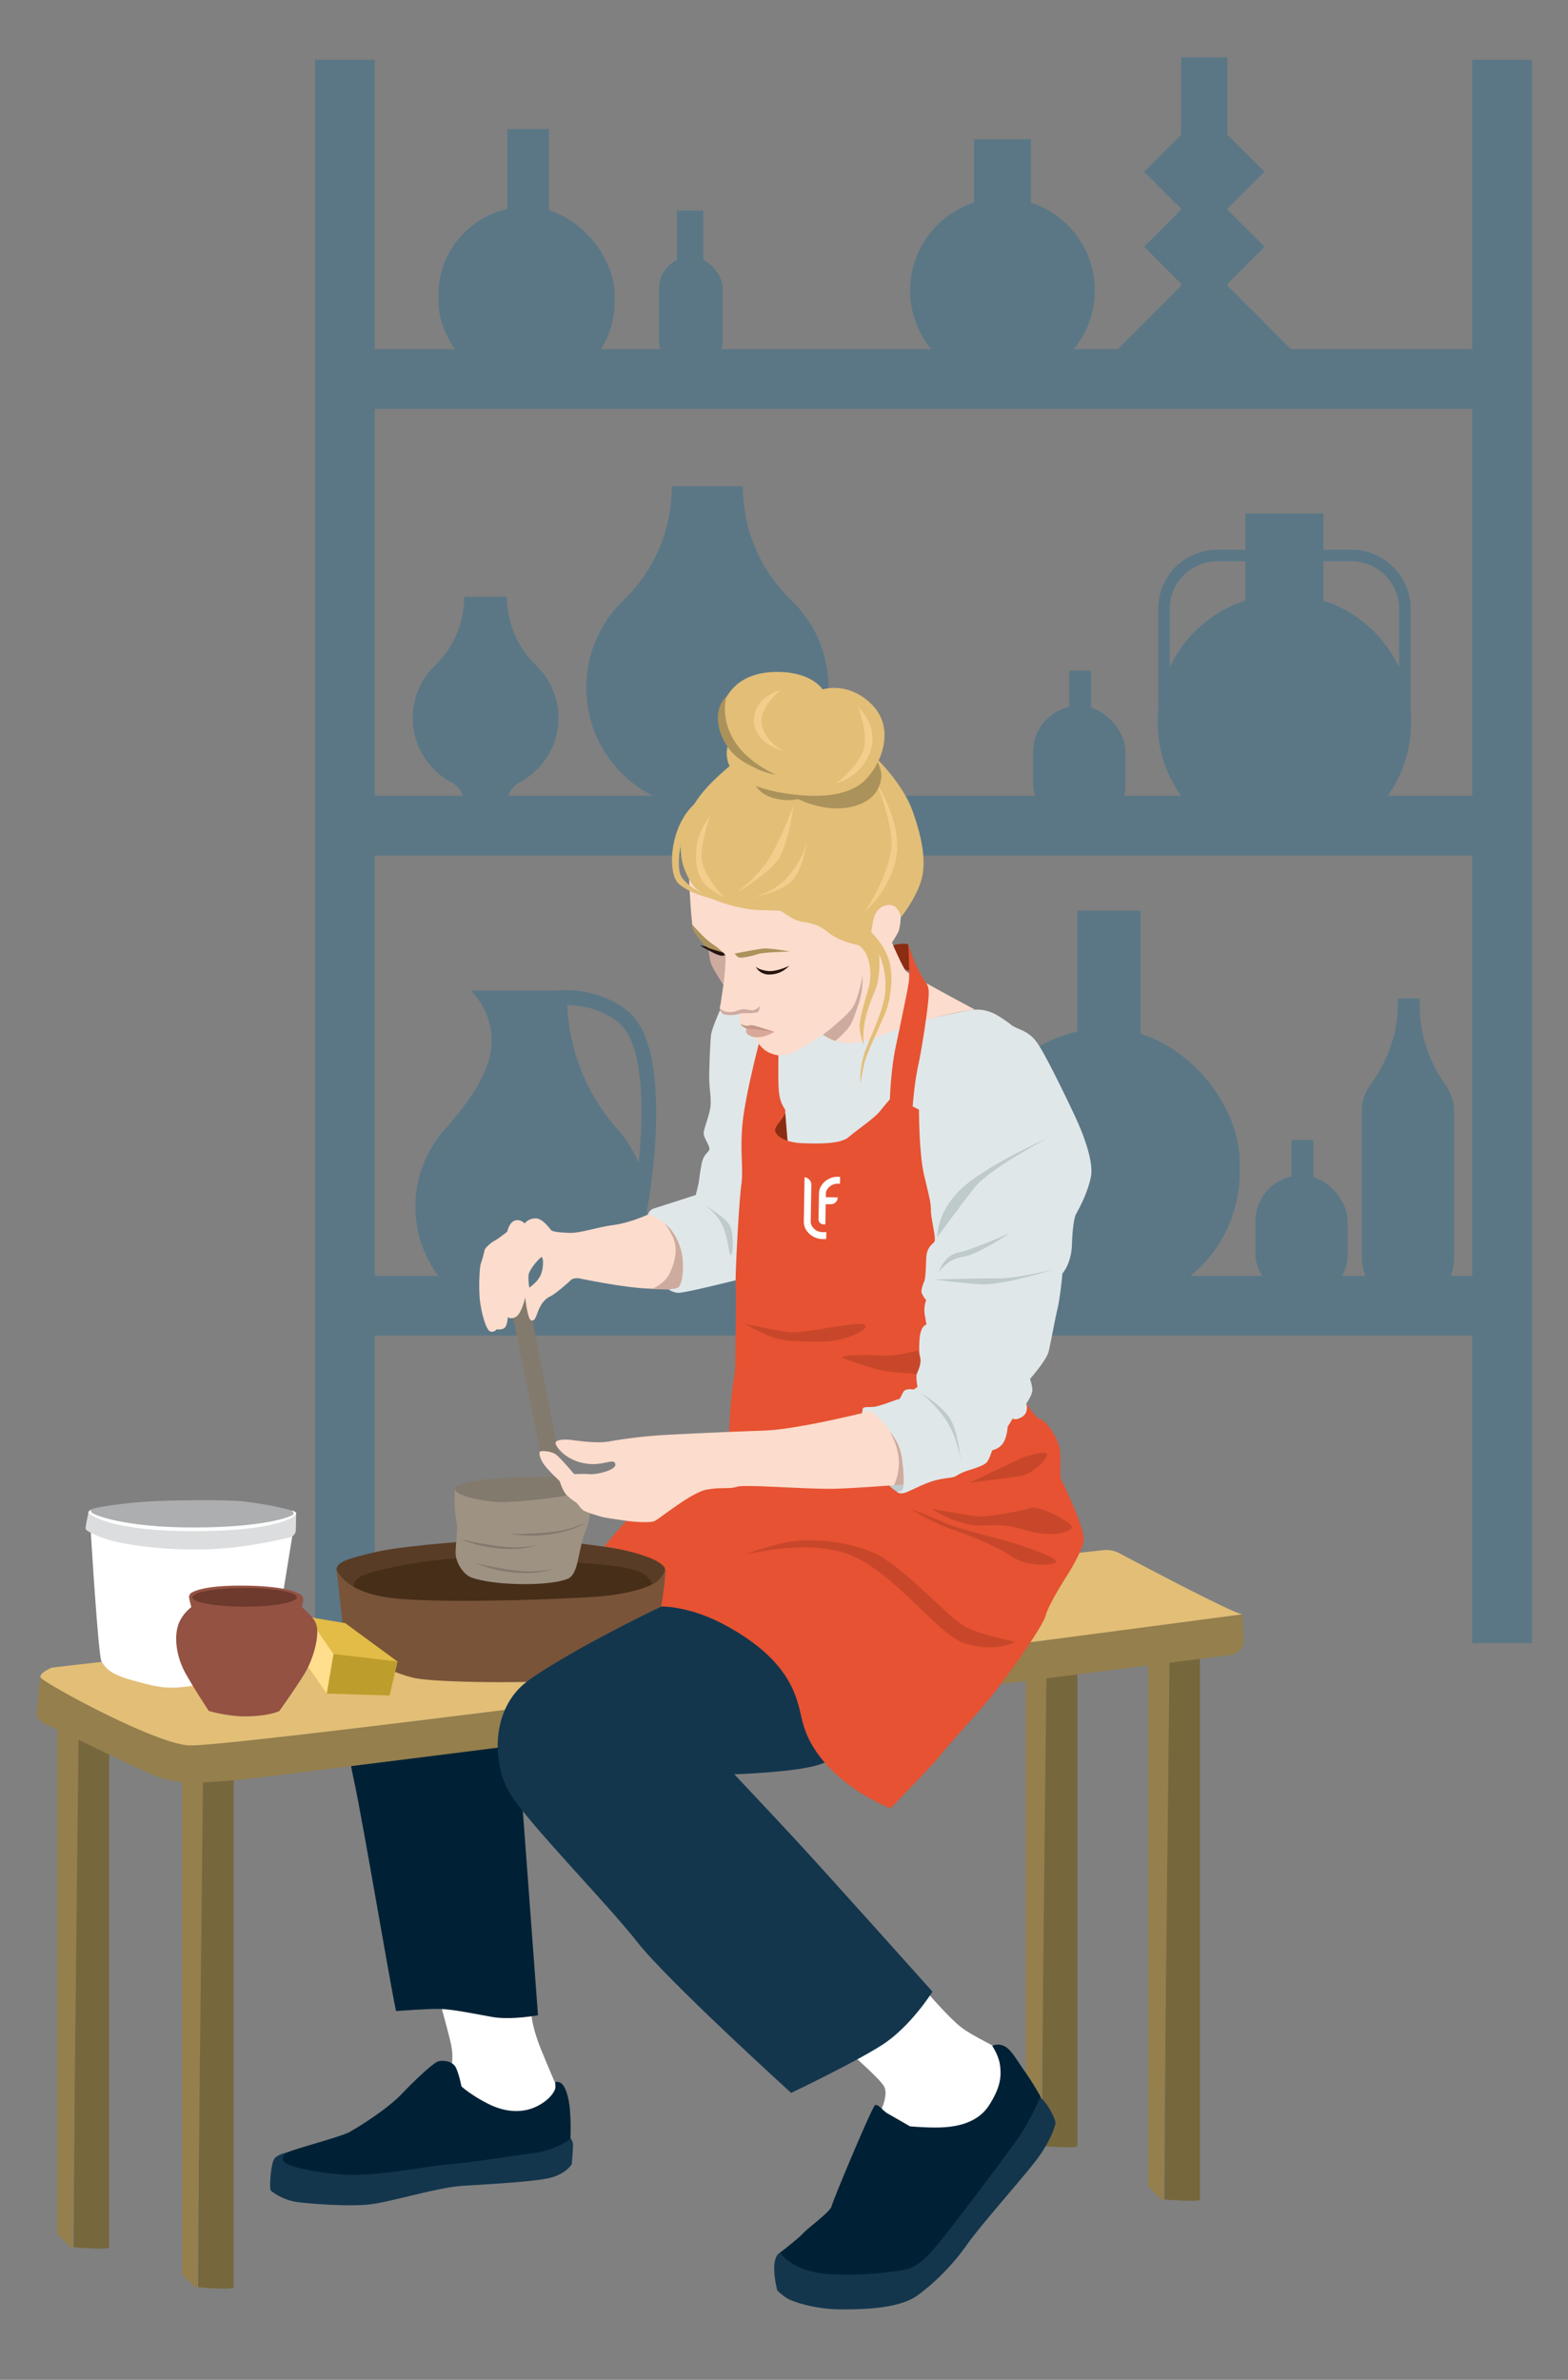 <?xml version="1.0" encoding="UTF-8"?> <svg xmlns="http://www.w3.org/2000/svg" viewBox="0 0 992.44 1506.01"><rect x="0" y="0" width="992.44" height="1506.01" fill="#808080" stroke="none"/> <defs> <style>.cls-1{fill:#5b7786;}.cls-2{fill:#77673d;}.cls-3{fill:#947f4d;}.cls-4{fill:#13364d;}.cls-5{fill:#fff;}.cls-6{fill:#002135;}.cls-7{fill:#827a6d;}.cls-8{fill:#e2be77;}.cls-9{fill:#ceab9f;}.cls-10{fill:none;stroke:#fff;stroke-miterlimit:10;}.cls-11{fill:#593c25;}.cls-12{fill:#462e18;}.cls-13{fill:#795439;}.cls-14{fill:#9e9283;}.cls-15{fill:#dcddde;}.cls-16{fill:#adaeb0;}.cls-17{fill:#e3bc47;}.cls-18{fill:#bd9d2c;}.cls-19{fill:#ffde8d;}.cls-20{fill:#945242;}.cls-21{fill:#6d3a2d;}.cls-22{fill:#e65232;}.cls-23{fill:#becacc;}.cls-24{fill:#fcdccc;}.cls-25{fill:#8a2d13;}.cls-26{fill:#e0e7e9;}.cls-27{fill:#ab925b;}.cls-28{fill:#24140d;}.cls-29{fill:#f2cd8c;}.cls-30{fill:#d8a998;}.cls-31{fill:#c8472a;}.cls-32{fill:#c69687;}</style> </defs> <title>workshop</title> <g id="Layer_3" data-name="Layer 3"> <rect class="cls-1" x="199.36" y="37.79" width="37.81" height="1002"></rect> <rect class="cls-1" x="557.95" y="-133.04" width="37.81" height="745.82" transform="translate(816.72 -336.99) rotate(90)"></rect> <rect class="cls-1" x="557.95" y="149.59" width="37.81" height="745.82" transform="translate(1099.36 -54.36) rotate(90)"></rect> <rect class="cls-1" x="557.95" y="453.38" width="37.81" height="745.82" transform="translate(1403.14 249.43) rotate(90)"></rect> <rect class="cls-1" x="931.82" y="37.79" width="37.81" height="1002"></rect> <rect class="cls-1" x="277.52" y="130.87" width="111.51" height="115.94" rx="55.75"></rect> <rect class="cls-1" x="321.11" y="81.68" width="26.38" height="78.58"></rect> <rect class="cls-1" x="615.85" y="650.8" width="168.8" height="175.52" rx="84.4"></rect> <rect class="cls-1" x="681.83" y="576.34" width="39.93" height="118.97"></rect> <rect class="cls-1" x="653.86" y="446.65" width="58.53" height="79.03" rx="29.27"></rect> <rect class="cls-1" x="676.74" y="424.4" width="13.85" height="42.29"></rect> <rect class="cls-1" x="794.54" y="743.75" width="58.53" height="79.03" rx="29.27"></rect> <rect class="cls-1" x="817.42" y="721.49" width="13.85" height="42.29"></rect> <path class="cls-1" d="M898.59,636.82v-5H884.74v3.59c0,18.47-6.5,36.12-17.34,51.08a29.14,29.14,0,0,0-5.54,17.14v91.86c0,15.87,12.34,29.39,28.2,29.95a29.27,29.27,0,0,0,30.33-29.25V703.59A29.15,29.15,0,0,0,915,686.71C904.66,672,898.59,654.78,898.59,636.82Z"></path> <rect class="cls-1" x="428.42" y="133.22" width="16.74" height="49.88"></rect> <rect class="cls-1" x="417.09" y="162.49" width="40.28" height="73.59" rx="20.14"></rect> <rect class="cls-1" x="603.02" y="212.34" width="62.94" height="17.87"></rect> <circle class="cls-1" cx="634.49" cy="183.83" r="58.45"></circle> <rect class="cls-1" x="616.49" y="88.07" width="36" height="52.69"></rect> <rect class="cls-1" x="747.64" y="36.3" width="29.25" height="218.49"></rect> <rect class="cls-1" x="735.32" y="129.2" width="53.89" height="53.89" transform="translate(333.67 -493.27) rotate(45)"></rect> <polygon class="cls-1" points="821.75 225.66 762.26 166.18 702.78 225.66 762.26 255.29 821.75 225.66"></polygon> <rect class="cls-1" x="735.32" y="81.72" width="53.89" height="53.89" transform="translate(300.1 -507.18) rotate(45)"></rect> <path class="cls-1" d="M358.94,630.11v-3.17H298.05a44.64,44.64,0,0,1,10.64,46.23c-5.34,15-14.91,27.49-27.87,42.41a73.35,73.35,0,1,0,110-.94A126.34,126.34,0,0,1,358.94,630.11Z"></path> <path class="cls-1" d="M404.63,771.58a3.79,3.79,0,0,1-.88-.08,4.66,4.66,0,0,1-3.71-5.45c5.18-27.2,13.68-101.65-8.93-119.35-18.83-14.73-43.23-10.06-43.47-10a4.66,4.66,0,0,1-1.87-9.13c1.17-.24,28.8-5.65,51.09,11.8C428.54,664.17,410,763.58,409.2,767.8A4.65,4.65,0,0,1,404.63,771.58Z"></path> <path class="cls-1" d="M353.47,454.33A46,46,0,0,0,339.22,421a60,60,0,0,1-18.34-43.38H293.81A60,60,0,0,1,275.47,421a46.13,46.13,0,0,0,10.29,74.09,15.22,15.22,0,0,1,8.05,13.46h27.07a15.23,15.23,0,0,1,8.06-13.46A46.12,46.12,0,0,0,353.47,454.33Z"></path> <path class="cls-1" d="M524.37,435.14a76.45,76.45,0,0,0-23.68-55.4,99.63,99.63,0,0,1-30.48-72.08h-45a99.63,99.63,0,0,1-30.48,72.08,76.66,76.66,0,0,0,17.1,123.15,25.29,25.29,0,0,1,13.38,22.37h45a25.28,25.28,0,0,1,13.39-22.37A76.64,76.64,0,0,0,524.37,435.14Z"></path> <path class="cls-1" d="M892.55,446.94h.27V385.27a37.37,37.37,0,0,0-37.37-37.37H837.63V325h-49.4V347.9H770.44a37.38,37.38,0,0,0-37.38,37.37v61.67h.24a81.28,81.28,0,0,0-.57,9.41,80.2,80.2,0,1,0,160.39,0A79.12,79.12,0,0,0,892.55,446.94ZM740.37,422.17v-36.9a30.1,30.1,0,0,1,30.07-30.06h17.79v24.84A80.46,80.46,0,0,0,740.37,422.17Zm97.26-42.12V355.21h17.82a30.09,30.09,0,0,1,30.06,30.06v37A80.42,80.42,0,0,0,837.63,380.05Z"></path> </g> <g id="Layer_2" data-name="Layer 2"> <path class="cls-2" d="M739,1042.08l-2,349.8s22.47,1.95,22.47,0V1047Z"></path> <polygon class="cls-3" points="726.68 1029.88 726.68 1383.59 736.45 1393.36 740.36 1041.61 726.68 1029.88"></polygon> <path class="cls-2" d="M661.51,1008.23l-2,349.8s22.47,2,22.47,0V1013.11Z"></path> <polygon class="cls-3" points="649.25 996.04 649.25 1349.75 659.02 1359.52 662.92 1007.76 649.25 996.04"></polygon> <path class="cls-4" d="M359.66,1351.68s2.9,2.13,3,5.33-.76,12.48-.76,12.48-2.44,4.87-11.42,8.06-43.83,4.72-58.75,5.79-43.68,9.89-56.92,11.57-38.36-.31-46.73-1.37a36.18,36.18,0,0,1-16.59-7.16c-1.22-1.06-.15-17,2.13-20.24s10.5-4.87,14.76-5.18S359.66,1351.68,359.66,1351.68Z"></path> <path class="cls-4" d="M655.79,1324.67a43.24,43.24,0,0,1,6.82,7.3c2.83,4,5.18,9.42,5.42,11.07s-3.06,12-12,23.78-35.08,41-44,53.67a141.81,141.81,0,0,1-30.84,31.78c-11.07,8.24-31.55,9.19-48.5,9.19s-31.31-5-34.61-7.07a42.76,42.76,0,0,1-6.12-4.94s-5.41-20.25,1.89-24,92.28-26.84,118.88-53.21A551.8,551.8,0,0,0,655.79,1324.67Z"></path> <path class="cls-5" d="M336.38,1273.6s-.46,7.46,6.54,24.5,10.81,25.42,10.81,25.42S341.55,1344.22,325,1341s-29.37-11.27-35.16-18.27-3.8-16.89-3.8-16.89a34.41,34.41,0,0,0-.31-10.66c-1.06-6.39-8.06-30.9-8.06-30.9Z"></path> <path class="cls-5" d="M585.63,1259.46s14.83,17.42,22.84,23.54,23.54,12.72,26.13,15.54,8,26.13.94,37.67-55.56,24.48-63.09,20.25-14.36-22.13-14.36-22.13,4-8.71,1.64-13.66-22.36-22.13-22.36-22.13Z"></path> <path class="cls-6" d="M351.45,1317.59a4.62,4.62,0,0,1,3.95.91c2,1.52,4.57,7.46,5.33,16.59a159.6,159.6,0,0,1,.3,18.42s-8.67,7.15-23.89,9.13-40.49,6.09-53,7-45.2,7.76-65.14,6.55-33.34-4.72-37.45-6.85-2.89-5.18.31-7.16,33.94-9.89,39.57-13.09,23.44-14.15,32.73-23.89,19.94-19.49,22.83-20.55,9.43-.61,11.56,3.8,3.51,11.88,3.51,11.88,5.93,5.47,16.89,11,21.92,6.09,31,1.53,11.57-10.51,11.57-11.72S351.45,1317.59,351.45,1317.59Z"></path> <path class="cls-6" d="M340.51,1275.31s-17.12,3.21-29,1.07-25-4.8-32.64-5.07-27.15,1.33-28.09,1.33-21.34-121.69-26.9-146.72-10.66-75.1-9.27-90.86,13-26.42,48.21-34.77S381,985.46,396.29,981.75s54.24-11.59,74.17-13.91,34.77,20.86,38,33.38-177.55,144.63-177.55,144.63Z"></path> <path class="cls-2" d="M48.63,1072.31l-2,349.8s22.47,2,22.47,0V1077.19Z"></path> <polygon class="cls-3" points="36.37 1060.11 36.37 1413.82 46.14 1423.59 50.05 1071.84 36.37 1060.11"></polygon> <path class="cls-2" d="M127.42,1097.63l-2,349.8s22.46,2,22.46,0V1102.52Z"></path> <polygon class="cls-3" points="115.16 1085.44 115.16 1439.15 124.92 1448.92 128.83 1097.16 115.16 1085.44"></polygon> <polygon class="cls-7" points="333.95 819.23 355.64 931.51 342.68 922.89 323.33 826.46 333.95 819.23"></polygon> <path class="cls-3" d="M25.53,1061.33s65.49,28.6,77,32.46,21.22,4.64,35.52,3.48,648.46-75.73,648.46-75.73l.63,16.72c.17,4.55-3.56,8.49-8.67,9.14-76.15,9.66-612.36,77.64-626.52,78.89-32.5,2.87-42.15,2.75-58.75-4.59C80,1115.85,42.71,1097.46,28.57,1091c-3.53-1.61-5.58-4.81-5.24-8.17Z"></path> <path class="cls-8" d="M786.53,1021.54c-4,.5-60.69-29.42-77.88-38.55a17.91,17.91,0,0,0-10.43-2c-64.14,7.12-664,73.75-665.54,74.39s-7.28,3.3-7.15,5.95,72.33,42.29,94.27,43.21C152.11,1105.9,786.53,1021.54,786.53,1021.54Z"></path> <path class="cls-9" d="M313.16,838.21s-1.35-26.21-1.35-29.83,2.94-14.23,2.94-14.23-4.3,8.36-4.75,11.52,0,21.92.68,25.08A53.17,53.17,0,0,0,313.16,838.21Z"></path> <path class="cls-9" d="M319.94,832.33s-.22-19.2.68-25.08,8.81-23.72,8.81-23.72-5.87,15.59-6.78,22.82S319.94,832.33,319.94,832.33Z"></path> <path class="cls-10" d="M269.14,994.63s-1.15-11.47,1-10.82,10.82,7.87,10.82,7.87l.16-2.13s-10.65-9.67-12-8.52a8.05,8.05,0,0,0-2.3,6.72A45.61,45.61,0,0,0,269.14,994.63Z"></path> <path class="cls-10" d="M315.2,1007.09s10,11.8,14.59,9.18.49-8.36-3.94-10.17a30.92,30.92,0,0,0-9.34-2s-.49-3.12-2.46-4.1-3.44-1.64-4.1.16-3.44,6.07-1.8,7.21,4.26,1.64,5.08,1.32A7.65,7.65,0,0,0,315.2,1007.09Z"></path> <path class="cls-10" d="M280.94,991.68a4.66,4.66,0,0,1,5.41-3.44c4.42.65,23.93,9.5,24.91,11.14s-2.13,9-3.11,8-8.36-1.47-17.87-5.4S280.94,991.68,280.94,991.68Z"></path> <path class="cls-11" d="M290.69,975.79s-37.43,2.67-53.25,6.46S213.51,988,213,993.06c-.18,1.84,2.62,5.93,6.24,10.36.56.69,1.14,1.39,1.73,2.08,6,7,13.13,14.19,13.13,14.19l177.81-7.8,9-18.83s.38-5.46-15.22-9.92-51-7.57-51-7.57Z"></path> <path class="cls-12" d="M223.62,1005.2s-.67-5.79,7.13-8.69,47-12.92,83.78-10.25,85.34,2,94.7,11.14.45,15.6.45,15.6l-162.89,6.46Z"></path> <path class="cls-13" d="M213,993.06s4,14,33.32,18,110.61,1,131.6-.67,32-6,36.64-8.66,6.33-8.66,6.33-8.66,1.34,7.33-2.66,25.32-8.66,28.65-8.66,28.65-12,12.66-43.31,15.66-89.29,2-103.28-.67-44.31-18-44.31-18Z"></path> <path class="cls-14" d="M363.18,939.21s-23.91,5.36-38.95,4.74-35-3.71-36.07-1.65-.21,17.52.82,21-.61,13.4-.61,19.37,4.7,13.49,9.68,15.46c13.43,5.32,49.39,5.9,61.21,1,7.36-3,6.4-18.75,11.55-30.82,4.15-9.74,2.46-23,2.46-23Z"></path> <path class="cls-7" d="M359.47,934.26s-20.2,0-34.42.62-36.48,2.68-36.89,7.42,21.23,8.68,31.74,8.24c19.39-.8,41.83-3.91,43.28-6S359.47,934.26,359.47,934.26Z"></path> <path class="cls-5" d="M57.41,968.57s4.76,79.3,6.8,82.7,4.53,7.93,18.58,11.78,20.84,6.12,35.11,4.3,53.25-9.74,53.25-9.74l14.27-88.13Z"></path> <path class="cls-15" d="M184.51,957.25l1,.23,1.92.45-.18,10.33a5.05,5.05,0,0,1-4.17,4.76c-10.81,2.36-32.07,7.55-59.77,7.55-27.26,0-49.86-4.12-58.26-7.33-7.31-2.8-10.61-4.67-10.84-5.8S56,957.13,56,957.13Z"></path> <path class="cls-16" d="M56.28,957.7S74.22,965.86,88.9,967c22.29,1.71,59.51,1.45,76.21-2.22,14-3.07,21.22-4.12,22.35-6.84s-28.25-7.62-37.33-8.14c-10.68-.62-43.06-.66-60.09.66-16.48,1.28-30.13,3.63-31.72,4.53A4.76,4.76,0,0,0,56.28,957.7Z"></path> <polygon class="cls-17" points="218.55 1027.19 251.57 1051.45 246.57 1072.96 206.79 1071.71 184.28 1039.44 194.79 1023.19 218.55 1027.19"></polygon> <polygon class="cls-18" points="211.05 1046.7 251.57 1051.45 246.57 1072.96 206.79 1071.71 211.05 1046.7"></polygon> <polygon class="cls-19" points="194.79 1023.19 211.05 1046.7 206.79 1071.71 184.28 1039.44 194.79 1023.19"></polygon> <path class="cls-20" d="M191.88,1013.2c-.33,1.72-.8,3.86-.8,3.86s6.89,5.52,8.84,10.19c2.82,6.8-1.42,22.09-6.8,31.27-4.71,8-16.31,24.24-16.31,24.24s-6.32,3.4-21.95,3.4c-10.88,0-22.68-3.4-22.68-3.4s-9.44-14.28-14.73-23.79c-6.15-11-8.06-25.34-3.17-34a26.11,26.11,0,0,1,6.8-7.93l-1.33-5.49a3.33,3.33,0,0,1,1.57-3.71c3.37-1.91,12.06-4.68,34-4.4,22.89.3,31.64,3.53,35,5.71A3.92,3.92,0,0,1,191.88,1013.2Z"></path> <ellipse class="cls-21" cx="154.81" cy="1010.81" rx="33.08" ry="5.92"></ellipse> <path class="cls-5" d="M58.32,955s-1.42.41-.5,2c.83,1.46,20,9.64,64.65,9.64s61.75-6.8,62.9-8.08c1.48-1.64-1.21-2.79-1.21-2.79s3.39.44,3.3,2.15c-.11,2.07-12.87,11.06-65,11.06S57.69,958.86,56.28,957.7,58.32,955,58.32,955Z"></path> <path class="cls-7" d="M371.21,963.18s-7.95,4.63-21.54,6.22a222,222,0,0,1-26.89,1.3,82.85,82.85,0,0,0,27.18,0C365.28,968.24,371.21,963.18,371.21,963.18Z"></path> <path class="cls-7" d="M340.3,977.49s-8.78,2.73-22.38,1.25a222.46,222.46,0,0,1-26.5-4.74,83,83,0,0,0,26.49,6.07C333.39,981.1,340.3,977.49,340.3,977.49Z"></path> <path class="cls-7" d="M349.94,992.72s-8.78,2.73-22.38,1.25a222.93,222.93,0,0,1-26.5-4.74,83.07,83.07,0,0,0,26.49,6.07C343,996.33,349.94,992.72,349.94,992.72Z"></path> <path class="cls-4" d="M658.79,965.88s.64,39.39-17.46,70.5c-13.25,22.75-40.32,51.95-122.48,80.19-14.44,5-54.09,6.25-54.09,6.25s22.67,24,37.52,40.06c22.67,24.46,87.92,97.51,87.92,97.51s-13.9,22.23-31.93,33.74-57.54,30.3-57.54,30.3-78.24-71-97.42-95.51-69.43-75.56-80.55-94-12.66-53.7,11.51-71.34,93.59-53.7,130.79-66.75,41.81-17.64,66.36-23.78S658.79,965.88,658.79,965.88Z"></path> <path class="cls-6" d="M628,1294.65a9.12,9.12,0,0,1,7.57.13c4.24,1.88,8,8.94,12.71,15.53s10.36,16.48,10.36,16.48-6.82,15.78-14.59,26.84-37.2,49.91-44.5,59.09-16,21-25.66,23.31-41.43,5.42-58.15,1.88-21.89-12.47-21.89-12.47,11.06-8.48,14.59-12.25,17.19-13.65,17.89-17,25.67-63.09,27.55-64,4.94,3.53,7.77,5.18,14.36,8.24,14.36,8.24,10.36.94,18.83.7,23.31-1.88,31.08-13.89,7.77-18.83,7.06-25.19S628,1294.65,628,1294.65Z"></path> <path class="cls-22" d="M649.55,888.19s6.09,9.61,9.27,10.1,11,12,12,18.86-.49,16.65,1,19.59,15.43,31.35,14,38.69S676,996,676,996s-12.49,19.34-14.21,26.45-26.45,41.63-36.24,53.38-27.92,31.35-30.86,35.51-31.1,33.07-31.1,33.07-45.21-17.29-55.35-53.64c-3.62-13-4.21-38-49.47-62.45-22.81-12.3-40.29-11.68-40.29-11.68s3.83-22.15,2.05-24.79c-5.61-8.36-38.07-13.29-38.07-13.29s20.92-26,33.61-34.08,44.44-14.43,44.44-14.43Z"></path> <path class="cls-23" d="M567.46,943.83s-8.56-5.29-4.93-7.11,10.16-1.08,10.16-1.08l.73,6.89-3.09,2.18Z"></path> <path class="cls-24" d="M435,778.18c-6.73-8.77-24.95-9.53-24.95-9.53s-11.47,5.24-21.56,6.55-21.29,5.22-27.82,5-10.84-.75-11.77-1.68-5.41-7.66-10.08-7.47a8.69,8.69,0,0,0-6.73,3.17s-3-3.17-6.53-1.68-4.49,6.91-4.49,6.91-5.6,4.48-7.84,5.6-6.35,4.67-6.54,6.17a73.19,73.19,0,0,1-2.42,8.59c-.56,1.49-1.31,11.58-.75,20.35s3.73,20.17,6.16,22,4.67-.93,4.67-.93,3.18.56,5-.94,2.06-6.72,2.06-6.72,2.61,1.87,5.79-.75,5.23-11.76,5.23-11.76,1.49,14.38,3.92,14.57,2.61-1.87,4.29-6,3.93-7.47,7.47-9.15,12-9.15,13.26-10.46,4.86-1.12,4.86-1.12,27.08,5.79,43.89,6.54,21.1.56,24.09-1.31S441.73,787,435,778.18Zm-93.2,29.51c-2.42,4.48-6.53,6.72-6.72,7.29a31.54,31.54,0,0,1-.56-8c.37-3.54,6.91-11,8.22-11.39S344.24,803.21,341.81,807.69Z"></path> <path class="cls-9" d="M414.14,767.55c-.39.39,6,3,11.75,15.32,4,8.49.23,19-2.75,24.23-3.22,5.65-10.53,8.61-10.53,8.61s15.4.72,18.36,0,6.89-1.85,6.57-11.16-4.86-28.87-7.61-31.09S414.14,767.55,414.14,767.55Z"></path> <path class="cls-25" d="M574.74,597.51a20.77,20.77,0,0,0-9.4.68c-5.2,1.57.84,15.24.84,15.24s8-.73,11.37,2.05a20.13,20.13,0,0,1,5,6Z"></path> <path class="cls-26" d="M545.45,894.31s2.61-1.46,6.89,2.68c4.77,4.61,14,23.09,17.26,31.18S572,941.88,571,943s-3.56.86-3.56.86,1.18,1.62,4.31,1.08,12.56-6.15,20.35-8.15,10.87-1.26,13.23-2.89a34.07,34.07,0,0,1,8.34-3.63c2.71-.9,9.42-2.9,11.05-5.07s3.26-7.43,3.26-7.43,4.9-.91,7.25-5.08,2.54-9.78,2.54-9.78l3.26-5.26s1.63,1.63,6-1.09,2.54-8.33,2.54-8.33,3.44-5.07,3.8-7.79-1.45-7.8-1.45-7.8,10.37-11.7,11.77-17.31,3.86-19.67,5.62-27,3.16-22.47,3.16-22.47,5.62-6,6-18.27,1.76-17.56,2.46-19,7-11.94,9.48-23.53-7.72-33.71-9.83-38.28-17.21-36.52-23.53-46-13-8.78-17.56-12.64a72.55,72.55,0,0,0-8.22-5.57,25.34,25.34,0,0,0-17.94-3.22c-12.83,2.48-35.29,7.11-43.38,10.55-11.59,4.91-30.42,11.72-38.91,9.32s-18.65-10-18.65-10L459,632s-8.49,17.91-9,23.26-.93,16.25-1.11,24.38,1.11,13.1.92,19-4.24,15.14-4.43,18.28,4.43,8.68,3.51,10.71-3.69,3.14-4.8,8.86-1.85,12-1.85,12l-1.84,7.76-26.62,8.54a5.53,5.53,0,0,0-3.66,3.83h0a30.36,30.36,0,0,1,12.64,7.45c5.72,5.73,9.33,14.89,9.51,23.75s-1.44,13.73-2.92,14.83-6.21,1.29-6.21,1.29a12,12,0,0,0,5.44,2.16c3.51.55,29.34-6.14,41.52-8.91S545.45,894.31,545.45,894.31Z"></path> <path class="cls-25" d="M497,704.09l1.9,23s-9.11,1.69-10.17-5.41a29.5,29.5,0,0,1,.74-12.5Z"></path> <path class="cls-24" d="M557.93,566.18s9.16-1.27,11.05,3.79,1.26,16.73-.63,20.2-3.79,6.32-3.79,6.32,7,16.42,9.16,18.31,33,18.68,43.18,24a252.25,252.25,0,0,0-34.28,7.68c-15.18,4.66-25.59,9.14-32.47,11.43-17.62,5.87-27.84-2.25-27.84-2.25l-.06-1.74s-15.76,9.92-20.83,12.34-12.57,2-17-1.32a23.3,23.3,0,0,1-6.61-8.6s-4.59-2.12-5.25-3.31a1.65,1.65,0,0,1,.13-2s-3.7-2.25-4.09-3.17-.27-6.48-.27-6.48-8.59,2.51-11.1-.53-1.46-3.17-1.06-5.95,1.72-11.76,1.72-11.76-6.61-10.31-7.54-13.22a84.36,84.36,0,0,1-1.85-9.25s-8.85-9.39-9.91-13.22-2.51-29.62-2.38-31.33,5.29,9.12,17.71,11,21.68-.13,42.7,2.64S557.93,566.18,557.93,566.18Z"></path> <path class="cls-8" d="M551.3,591.06c0-.77,1.92-17.24,7.09-21.84s8.43-6.32,11.87-10.15-8.23-10.15-11.87-8.43-34.67,16.09-39.65,16.86-9.58,7.47-1.72,10S551.3,591.06,551.3,591.06Z"></path> <path class="cls-8" d="M570.18,580.5s9.66-11.66,13.11-24.11-.58-29.11-5.94-43.86-21.07-32.76-29.5-38.31S477.94,470,468.37,479s-27,20.68-34.48,41,.57,33.32,3.26,38.11,11.1,12.84,36.77,17.24c7,1.2,23.51-.05,36.28,3.22,19.5,5,36.15,13.44,43,1.63.24-.41,2.38-7.43,9.64-7.55C568.91,572.55,570.18,580.5,570.18,580.5Z"></path> <path class="cls-8" d="M451.38,569s-16-3.76-22.24-10.18-5.58-31.92,7.43-46.95,35.64-18.59,35.64-18.59-23.31,9.46-32.43,21-12.16,32.94-8.79,40S451.38,569,451.38,569Z"></path> <path class="cls-9" d="M455.59,638.19s.45,3.13,3,3.81a21.58,21.58,0,0,0,8.22-.08c1.72-.37,1.34-.67,3.36-.75s7.7.15,9.27-.67,1.27-3.73,1.27-3.73a7.11,7.11,0,0,1-4,2.54c-2.31.29-4.7-1.27-7.77-.45s-4.35,1.89-7.69,1.57A9.05,9.05,0,0,1,455.59,638.19Z"></path> <path class="cls-27" d="M465,603.45s1.38,2.18,3,2.53,8.06-.92,11.51-2.19,20.37-1.61,20.37-1.61-12.78-2.53-17.61-1.84S465,603.45,465,603.45Z"></path> <path class="cls-28" d="M478.28,611.7s1.6,1.93,7.36,2.74,13.9-3.28,13.9-3.28a18.83,18.83,0,0,1-5.48,4,17.82,17.82,0,0,1-8,1.53A9.47,9.47,0,0,1,478.28,611.7Z"></path> <path class="cls-9" d="M457.91,623.19s2.07-17,1.07-18.88-9.45-7.53-10.29-7.78,0,10,1.54,13.78S457.91,623.19,457.91,623.19Z"></path> <path class="cls-29" d="M463.75,566.56s16.45-10.86,24.87-26.37a237.91,237.91,0,0,0,13.85-31.1s-3.36,25.19-9.9,34.81S463.75,566.56,463.75,566.56Z"></path> <path class="cls-30" d="M477.83,656.37a18.24,18.24,0,0,0,5.33-.47,32.86,32.86,0,0,0,7.09-2.91s-10-2.09-13.25-2.21a11.9,11.9,0,0,0-4.3.33s-1.67,2.24,1.34,4A10.75,10.75,0,0,0,477.83,656.37Z"></path> <path class="cls-9" d="M521,654.74s14.24-10.9,18.34-16.72,6.61-20.62,6.61-20.62a54.83,54.83,0,0,1-2.85,19c-3,8.18-3.46,11.42-8,16.23-4.82,5.13-6.56,6.08-6.56,6.08a37,37,0,0,1-3.49-1.48A24.14,24.14,0,0,1,521,654.74Z"></path> <path class="cls-23" d="M591.76,809.71s14.08,2.17,29,3,46.06-9.48,46.06-9.48-24,6.1-35.57,5.81S591.76,809.71,591.76,809.71Z"></path> <path class="cls-23" d="M594.11,805.12s5.49-8.37,15-9.67,29.9-15,29.9-15-24.12,10.68-32.79,12.27S594.11,805.12,594.11,805.12Z"></path> <path class="cls-23" d="M582.33,881.27A73.71,73.71,0,0,1,599.58,900c7.13,11.44,8.62,25.37,8.62,25.37s-1.49-18.24-6.46-27S582.33,881.27,582.33,881.27Z"></path> <path class="cls-22" d="M581.65,702.22s0,27.41,3.15,41,4.41,17.34,4.41,22.7,3.47,18,2.21,19.85-5,3.27-5.21,11-.61,12.62-1.22,14-2.24,5.69-1.63,7.52a18.57,18.57,0,0,0,2.85,4.48,18,18,0,0,0-.82,9.77l1,5.7s-3.46.4-4.27,8.14.2,14.85,0,17.29-1.63,3.26-2,6.11.61,7.93.61,7.93l-2.44,1.63s-5.09-1-6.51,1.43-2,4.68-3,4.68-12.21,4.68-16.08,4.88-6.51-.2-6.71,1.42a19.55,19.55,0,0,1-.47,2.55s-21.81,8.54-38.76,10-45.36,3-45.36,3,.85-17,1.7-25,2.33-11.87,2.33-21.84.63-41.11.21-47.05,2.12-53.83,3.6-63.8-1.27-23.1,1.06-41.54,10-47.54,10-47.54a16.2,16.2,0,0,0,6.75,5.72c4.26,1.76,5.67,1.54,5.67,1.54s-.23,11.65,0,18.77,1.3,11.21,3.89,15.09-6.47,10.35-6,13.8,6.25,7.54,17.25,8,24.36.43,29.32-3.88,16.16-11.86,19.61-16.17,6.47-7.76,6.47-7.76.43-17.68,3.67-33.2,8-37.73,8.4-42-.43-22.85-.43-22.85a97.6,97.6,0,0,0,6.9,17.25c4.53,8.62,6.25,7.54,6,14.87s-4.31,34.06-6.69,44.84-3.44,25.66-3.44,25.66Z"></path> <path class="cls-23" d="M443.41,761.12s10,5.31,14,14.73,3.64,17.76,5.16,18.21,2-13.2-.61-18.52S443.41,761.12,443.41,761.12Z"></path> <path class="cls-23" d="M593.13,783.07c.27-.82-.55-15.51,15-30.47s55-32.38,55-32.38-36.46,19-46.25,31.29S593.13,783.07,593.13,783.07Z"></path> <path class="cls-31" d="M581.18,854.56s-13.45,3.87-23,3.26-24.65-.2-24.65,1,11.61,4.89,21.19,7.54,21.79,2.65,23,2.85a20.17,20.17,0,0,1,2.38.56s2.3-4.84,2.51-7.89S581.18,854.56,581.18,854.56Z"></path> <path class="cls-31" d="M471.57,837.85s11.21,6.32,18.54,8.77,16.91,2.24,29.54,2.44,26.9-5.91,28.12-9.17-7.54-1.83-14.47-1S505.6,844,498.67,843,471.57,837.85,471.57,837.85Z"></path> <path class="cls-31" d="M589.87,954.92s16,10.9,30.9,10.45,17.34-.22,30.67,3.56,24.9,1.11,26.9-2-20.89-14.45-26.23-12.67-27.12,6.22-34,5.33S589.87,954.92,589.87,954.92Z"></path> <path class="cls-31" d="M576.31,954.92S590.09,963.59,603,968s29.34,11.33,38,17.34,24.45,5.55,27.34,3.33-18.45-9.56-26.23-12-38.46-10-44.68-13.12S576.31,954.92,576.31,954.92Z"></path> <path class="cls-31" d="M613.88,938.25s22.23-2.67,31.12-4,17.34-10.45,17.78-13.56-12.45,0-19.56,3.56S613.88,938.25,613.88,938.25Z"></path> <path class="cls-31" d="M471.93,983.81c1,0,43.71-11.77,70.95,2.35s50.43,47.41,66.91,53.47,30.94.67,32.28-.34-21.86-3.7-33.62-11.43-39-39.34-58.18-46.4-40.35-8.41-55.81-4.71S471.93,983.81,471.93,983.81Z"></path> <path class="cls-5" d="M521.14,774.8l1.27,0,.21-12.75,3.25,0a4.26,4.26,0,0,0,4.34-4.19v-.11l-7.52-.13,0-2.22c0-3,3.37-6.31,7.58-6.34.58,0,1.39,0,1.39,0l.09-4.29-1.4-.08c-6.32-.11-11.94,4.85-12,10.61l-.26,16.25A3.1,3.1,0,0,0,521.14,774.8Z"></path> <path class="cls-5" d="M523,779.73l-2.5,0c-4.21-.07-7.42-3.58-7.37-6.56l.39-23.33a4.73,4.73,0,0,0-4.3-4.84l-.46,28.1c-.1,5.76,5.36,10.9,11.67,11l2.49,0Z"></path> <path class="cls-8" d="M454.08,565.68c.13-.39,52.74-6.47,69-3s16.92,15.47,23.4,22,13,13.22,16,22.47,2.09,24.63-3.18,36.39-11,24.14-12.17,29-2.64,13.39-2.64,13.39a58,58,0,0,1,2.84-20.08c3.45-9.73,12.17-26.57,13-38.74s-2.64-21.7-5.27-25.15-20.08-3.24-30.63-11.76-15.62-4.87-23.33-9.33-16.63-12.58-25.35-13.19S454.08,565.68,454.08,565.68Z"></path> <path class="cls-8" d="M536.38,593.83s7.47,2.68,11.11,8.62,4.4,15.9,2.11,23.37-5.18,18-5.56,22.6,2.68,13.41,2.68,13.41-1.53-9.39,2.3-22,6.32-13.22,7.28-23.75-.19-15.71-2.3-18.2S536.38,593.83,536.38,593.83Z"></path> <path class="cls-29" d="M475.07,568.06s14.2-2.26,23.94-13.67,11.67-21.84,11.67-21.84-2.05,17.5-9.64,25.1S475.07,568.06,475.07,568.06Z"></path> <path class="cls-29" d="M458.23,567.88s-13.69-14.14-14.14-25,5.45-26.66,5.45-26.66-8.1,9.43-8.83,21.21,1.32,17.52,5.45,22.09S458.23,567.88,458.23,567.88Z"></path> <path class="cls-29" d="M547.07,577.24s16.88-13.92,20.36-35.62-13.13-47.14-13.13-47.14,12.53,29.87,9.65,44.46C559.93,559.3,547.07,577.24,547.07,577.24Z"></path> <path class="cls-27" d="M555.57,482.36s2.9,6.05,2.24,9.76-2.08,14.54-18.87,18.46-33.73-4.89-33.73-4.89a33.27,33.27,0,0,1-17-1.09c-9.37-3.05-11.55-10.68-11.55-10.68Z"></path> <path class="cls-8" d="M505.43,503.07c-7.78-.74-24.61-2.61-36.68-10.65s-8.2-20.13-8.2-20.13-7.27-13.45-4.16-23.4c2.85-9.12,10.54-23.07,33.9-23.65s30.37,11.05,30.37,11.05,15.89-5.36,30.83,9.2,7.28,36.2-3.06,47.31S519.41,504.42,505.43,503.07Z"></path> <path class="cls-29" d="M496.91,475.62s-11.51-4.85-14.54-16.06,11.82-23,11.82-23-17,4.24-17,19.39S496.91,475.62,496.91,475.62Z"></path> <path class="cls-29" d="M529.05,495.83s16.19-3.83,21.82-20.25-7.65-28.12-7.65-28.12,5.63,14.31,3.82,24.75C545,483.9,529.05,495.83,529.05,495.83Z"></path> <path class="cls-27" d="M459.93,440.56s-9,7.26-4.11,22.47,16,19.87,22.6,23.16a42.27,42.27,0,0,0,12.61,4s-18.5-7.54-27-22.61S459.93,440.56,459.93,440.56Z"></path> <path class="cls-32" d="M468.62,647.91a9.37,9.37,0,0,0,4.31,1.25c2-.12,1.62-.82,4.88,0S490.25,653,490.25,653s-12.32-1.74-14.42-1.86-3.12,0-3.12,0-1.5-.8-2.22-1.3A5.4,5.4,0,0,1,468.62,647.91Z"></path> <path class="cls-28" d="M459,604.39a4.9,4.9,0,0,1-2.8.35c-3.53-.77-6.66-2.93-9.87-4.5-1.44-.71-3.38-2-3.38-2s4.34.8,8.17,1.72a18.61,18.61,0,0,1,5.79,2.28A6.24,6.24,0,0,1,459,604.39Z"></path> <path class="cls-27" d="M457.65,602.83s-1.72-2.14-6.79-5.48-12.66-12.2-12.66-12.2-.34,3.11,3,7,4.74,7,8,8.06S457.65,602.83,457.65,602.83Z"></path> <path class="cls-24" d="M545.45,894.31s-41.43,10.31-61.75,11-53.34,2.18-65.31,2.91a315.72,315.72,0,0,0-33,4c-8.35,1.45-21.05-.73-25-1.09s-9.43,0-8.71,2.54,6.53,10.16,18.14,12.34,18.51-3.63,19.6.36-12,6.89-16.16,6.52a80,80,0,0,0-9.8,0s-8.53-10-11.43-12.34-9.26-2.54-10.17-2-.36,4,2.18,7.81,10.16,10.89,10.16,10.89,2.18,6.72,4.36,8.71a33.87,33.87,0,0,0,5.63,4.54c1.63.91,3.08,4.18,5.26,5.45s10.17,3.63,12.35,4.17,13.06,2,15.06,2.36,14.16,1.45,17.25.18,23.59-18.33,33.21-20,14.34-.19,19.24-1.82,45.75,1.82,62.45,1.27,42.92-2.72,42.92-2.72.56-16.67-3.15-24.4c-5.85-12.16-15.45-21.71-18-21.89A12.19,12.19,0,0,0,545.45,894.31Z"></path> <path class="cls-9" d="M565.8,939.94l6.07-.49a73.8,73.8,0,0,0-.39-11.64c-.72-5.37-.78-12.69-8.14-21.67-.91-1.11,6.92,10.38,5.45,22.88A35.71,35.71,0,0,1,565.8,939.94Z"></path> </g> </svg> 